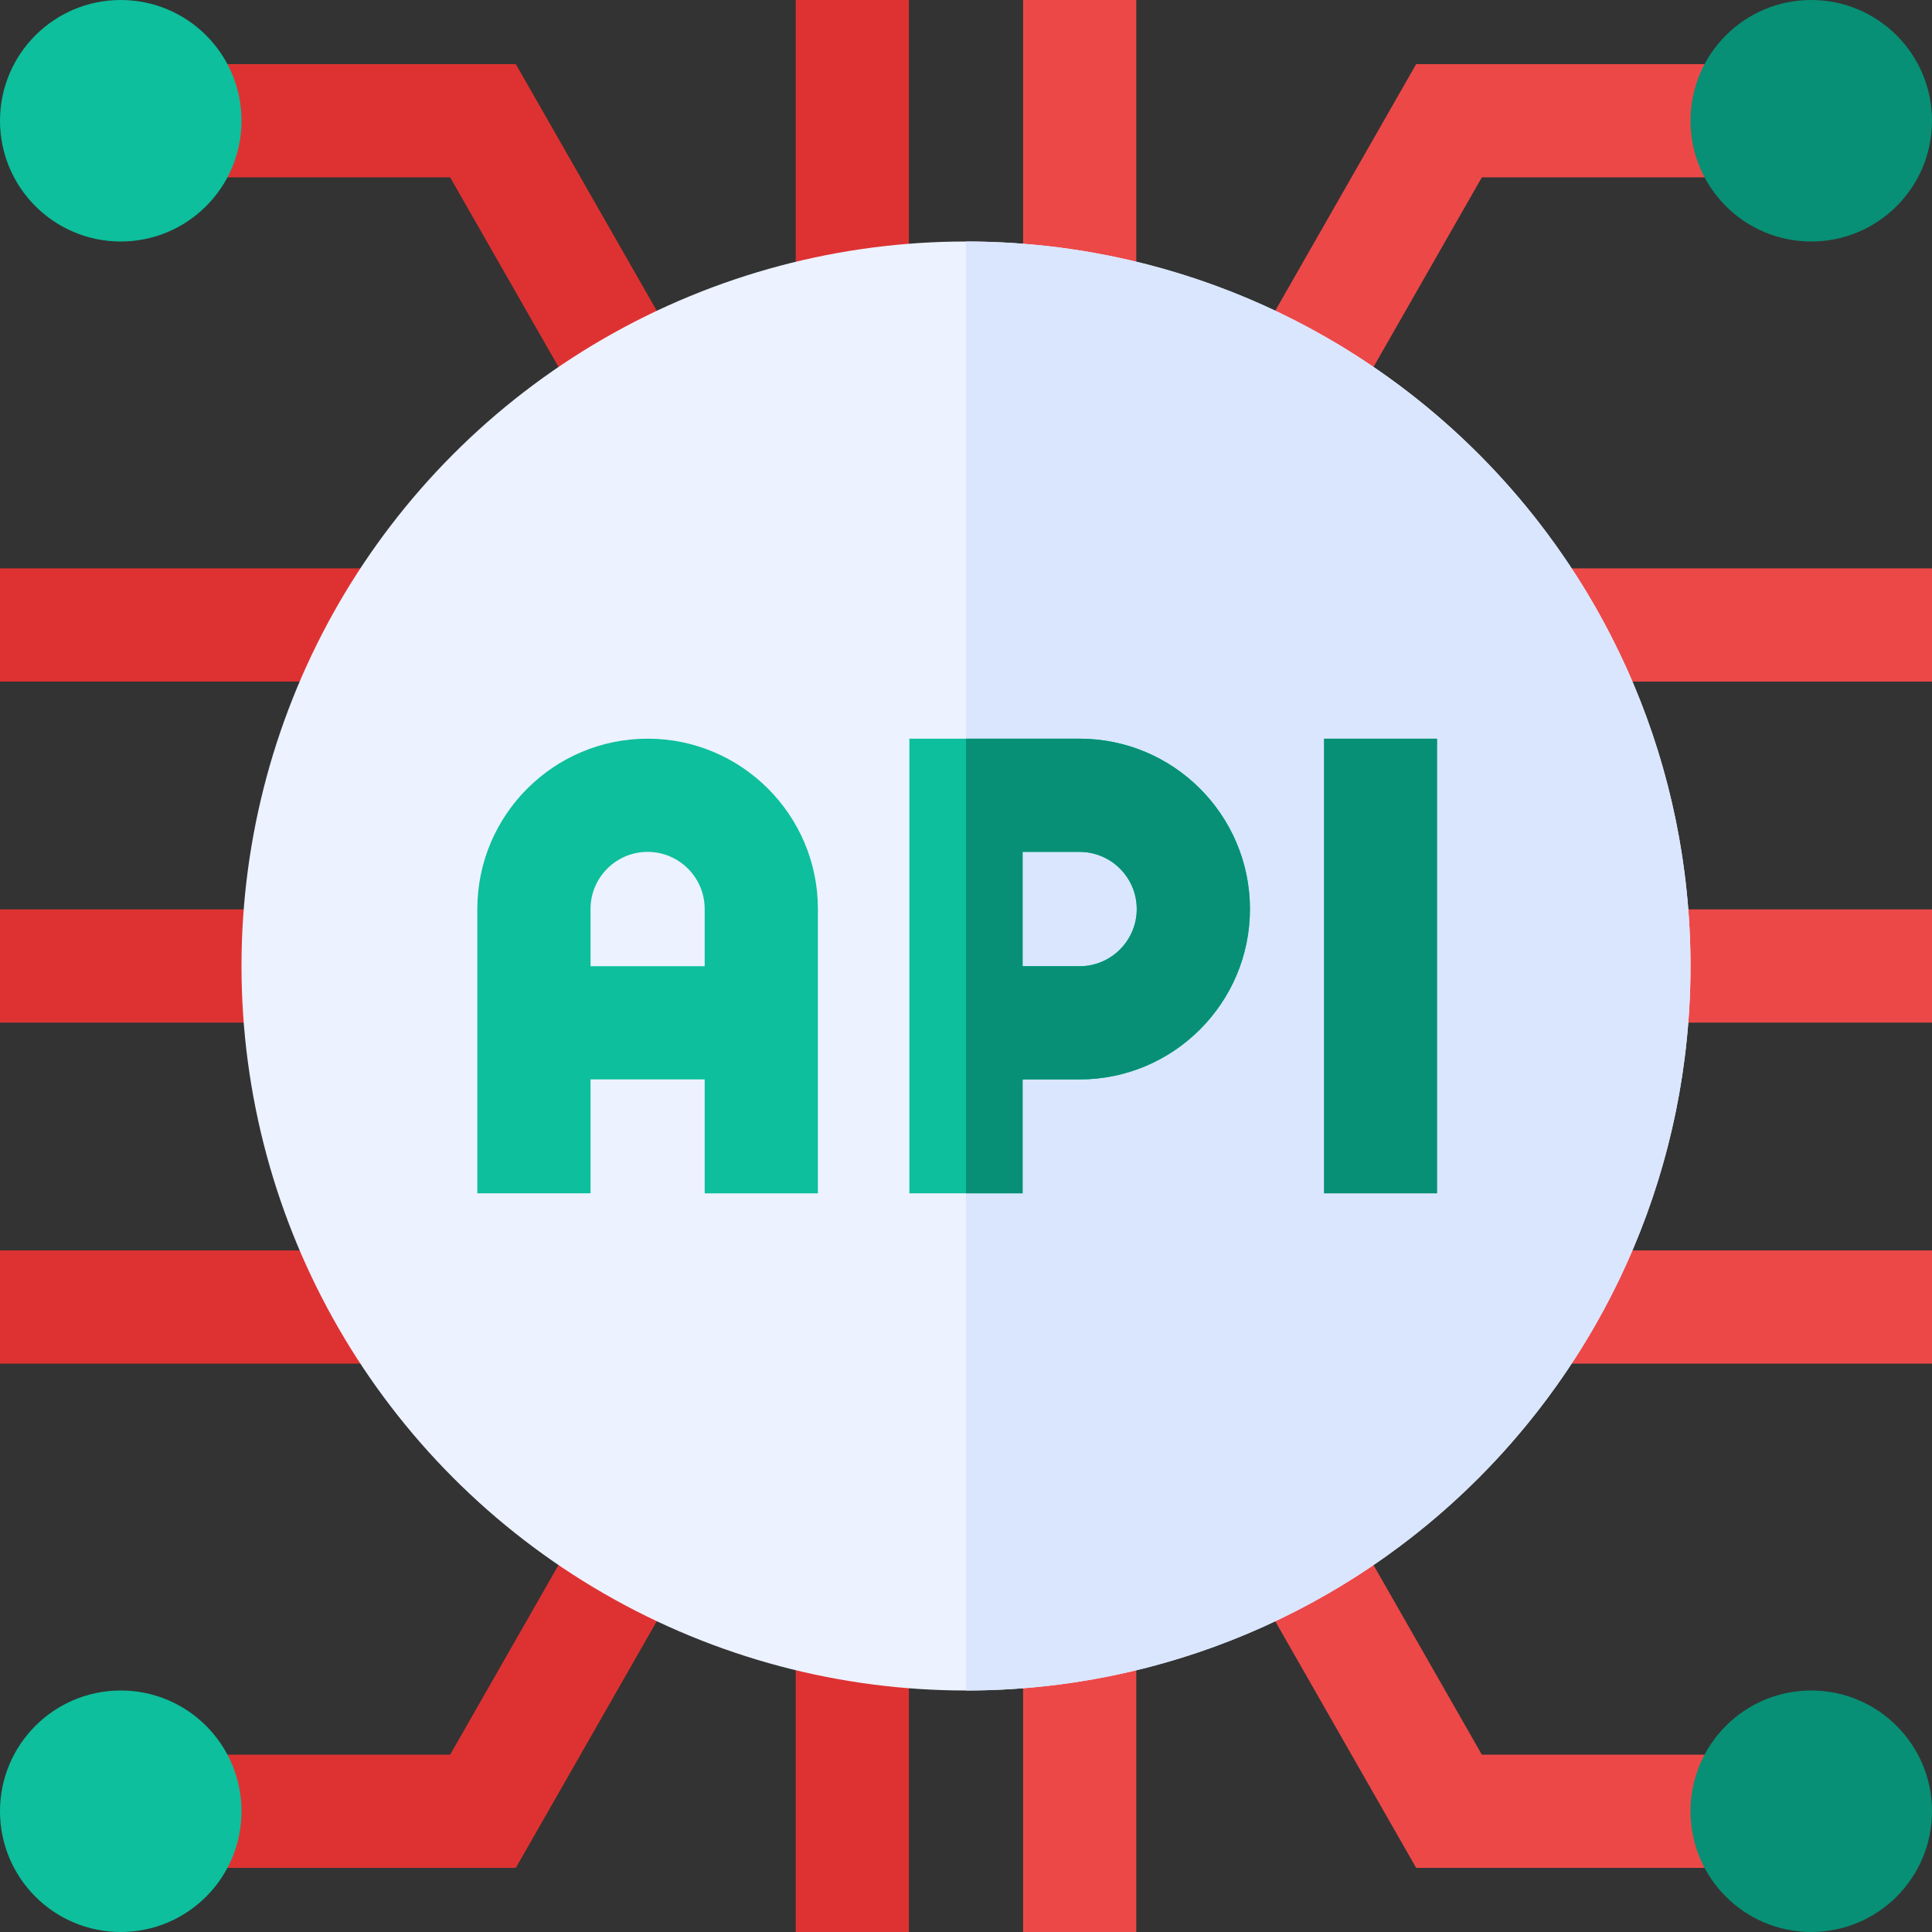 <svg xmlns="http://www.w3.org/2000/svg" xmlns:xlink="http://www.w3.org/1999/xlink" width="512" height="512" x="0" y="0" viewBox="0 0 512 512" style="enable-background:new 0 0 512 512" xml:space="preserve" class=""><rect x="0" y="0" width="512" height="512" fill="#333333" stroke="none"/>  <g>    <path fill="#de3232" d="M210.875 0h30v77.75h-30z" opacity="1" data-original="#4e5f7f" class=""></path>    <path fill="#ed4848" d="M271.125 0h30v77.75h-30z" opacity="1" data-original="#3e4665" class=""></path>    <path fill="#de3232" d="M210.875 434.25h30V512h-30z" opacity="1" data-original="#4e5f7f" class=""></path>    <path fill="#ed4848" d="M271.125 434.25h30V512h-30zM436.75 241H512v30h-75.25z" opacity="1" data-original="#3e4665" class=""></path>    <g fill="#4e5f7f">      <path d="M0 241h75.25v30H0zM0 150.625h99.437v30H0zM0 331.375h99.437v30H0z" fill="#de3232" opacity="1" data-original="#4e5f7f" class=""></path>    </g>    <path fill="#ed4848" d="M412.563 150.625H512v30h-99.437zM412.563 331.375H512v30h-99.437z" opacity="1" data-original="#3e4665" class=""></path>    <path fill="#de3232" d="M160.786 119.608 119.295 47H44.621V17h92.084l50.128 87.724z" opacity="1" data-original="#4e5f7f" class=""></path>    <path fill="#ed4848" d="m351.214 119.608-26.047-14.884L375.295 17h92.084v30h-74.674z" opacity="1" data-original="#3e4665" class=""></path>    <circle cx="32" cy="32" r="32" fill="#0dbf9c" opacity="1" data-original="#18b2ff" class=""></circle>    <path fill="#de3232" d="M136.705 495H44.621v-30h74.674l41.491-72.608 26.047 14.884z" opacity="1" data-original="#4e5f7f" class=""></path>    <path fill="#ed4848" d="M467.379 495h-92.084l-50.128-87.724 26.047-14.884L392.705 465h74.674z" opacity="1" data-original="#3e4665" class=""></path>    <circle cx="480" cy="32" r="32" fill="#079075" opacity="1" data-original="#1588df" class=""></circle>    <circle cx="32" cy="480" r="32" fill="#0dbf9c" opacity="1" data-original="#18b2ff" class=""></circle>    <circle cx="256" cy="256" r="192" fill="#ecf2ff" opacity="1" data-original="#ecf2ff"></circle>    <path fill="#dae6fe" d="M448 256c0 106.04-85.96 192-192 192V64c106.04 0 192 85.96 192 192z" opacity="1" data-original="#dae6fe"></path>    <path fill="#0dbf9c" d="M286.1 195.76H241v120.48h30v-30.18h15.1c24.9 0 45.15-20.26 45.15-45.15 0-24.9-20.25-45.15-45.15-45.15zm0 60.3H271v-30.3h15.1c8.35 0 15.15 6.79 15.15 15.15 0 8.35-6.8 15.15-15.15 15.15z" opacity="1" data-original="#18b2ff" class=""></path>    <path fill="#079075" d="M286.1 195.76H256v120.48h15v-30.18h15.1c24.9 0 45.15-20.26 45.15-45.15 0-24.9-20.25-45.15-45.15-45.15zm0 60.3H271v-30.3h15.1c8.35 0 15.15 6.79 15.15 15.15 0 8.35-6.8 15.15-15.15 15.15z" opacity="1" data-original="#1588df" class=""></path>    <path fill="#0dbf9c" d="M171.625 195.757c-24.882 0-45.125 20.243-45.125 45.125v75.361h30v-30.187h30.25v30.193h30v-75.368c0-24.881-20.243-45.124-45.125-45.124zm-15.125 60.3v-15.175c0-8.34 6.785-15.125 15.125-15.125s15.125 6.785 15.125 15.125v15.175z" opacity="1" data-original="#18b2ff" class=""></path>    <path fill="#079075" d="M350.859 195.75h30v120.5h-30z" opacity="1" data-original="#1588df" class=""></path>    <circle cx="480" cy="480" r="32" fill="#079075" opacity="1" data-original="#1588df" class=""></circle>  </g></svg>